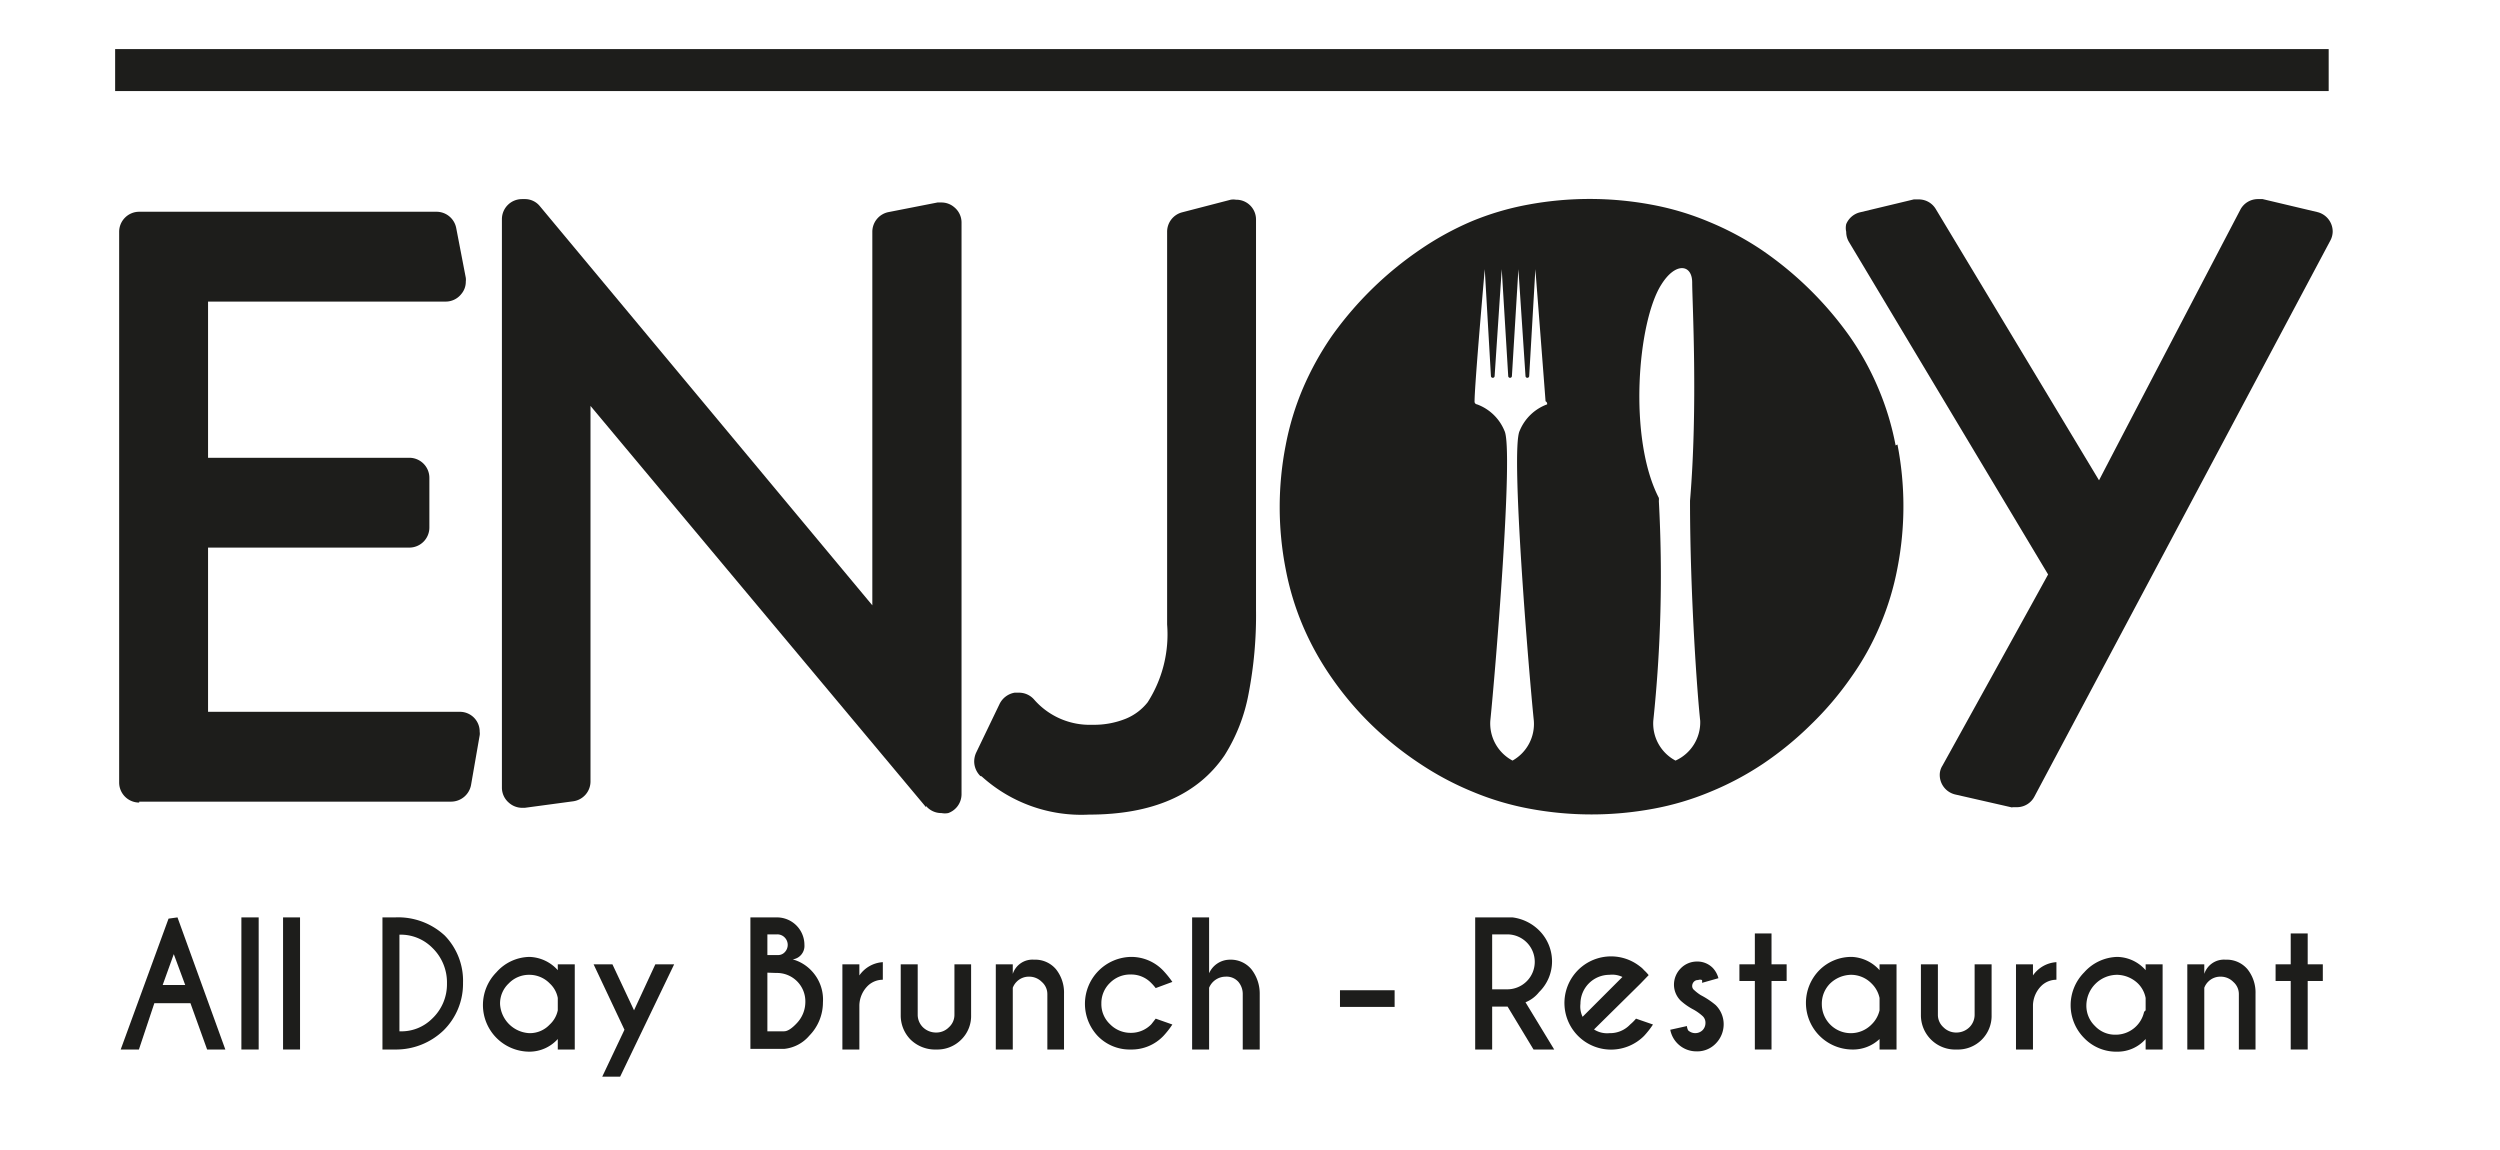 <svg xmlns="http://www.w3.org/2000/svg" viewBox="0 0 80.99 37.24"><defs><style>.cls-1{isolation:isolate;}.cls-2{mix-blend-mode:multiply;}.cls-3{fill:#1d1d1b;}</style></defs><g class="cls-1"><g id="Layer_1" data-name="Layer 1"><g class="cls-2"><rect class="cls-3" x="3.73" y="1.59" width="71.71" height="1.36"/><path class="cls-3" d="M5.75,29.72,7.3,34H6.71l-.54-1.5H5L4.5,34H3.91l1.55-4.24ZM6,31.91l-.37-1-.36,1Z"/><path class="cls-3" d="M8.38,29.72V34H7.82V29.72Z"/><path class="cls-3" d="M9.72,29.72V34H9.17V29.72Z"/><path class="cls-3" d="M12.8,29.72a2.22,2.22,0,0,1,1.61.59A2.1,2.1,0,0,1,15,31.84a2.12,2.12,0,0,1-.63,1.54A2.22,2.22,0,0,1,12.8,34h-.41V29.72Zm.14.56v3.13A1.41,1.41,0,0,0,14,33a1.53,1.53,0,0,0,.48-1.14A1.56,1.56,0,0,0,14,30.7,1.44,1.44,0,0,0,12.94,30.28Z"/><path class="cls-3" d="M18.07,31.43v-.19h.55V34h-.55v-.34a1.24,1.24,0,0,1-.92.41,1.51,1.51,0,0,1-1.07-2.57A1.46,1.46,0,0,1,17.15,31,1.28,1.28,0,0,1,18.07,31.43Zm0,1.3v-.4a.85.85,0,0,0-.26-.47.92.92,0,0,0-.66-.28.91.91,0,0,0-.67.28.89.89,0,0,0-.28.67,1,1,0,0,0,.95.94.88.88,0,0,0,.66-.28A.86.86,0,0,0,18.07,32.73Z"/><path class="cls-3" d="M20.09,34.88h-.58l.72-1.52-1-2.12h.61l.7,1.49.69-1.49h.61Z"/><path class="cls-3" d="M25.17,29.72a.89.89,0,0,1,.89.89.44.44,0,0,1-.38.47,1.32,1.32,0,0,1,.63.39,1.35,1.35,0,0,1,.35,1,1.54,1.54,0,0,1-.44,1.08,1.23,1.23,0,0,1-.82.43H24.31V29.72Zm-.31.55v.67h.36a.29.29,0,0,0,.2-.09.34.34,0,0,0,0-.48.33.33,0,0,0-.25-.1Zm0,1.24v1.9h.54q.17,0,.42-.27a1,1,0,0,0,.27-.68.92.92,0,0,0-.94-.94Z"/><path class="cls-3" d="M27.84,31.6a1,1,0,0,1,.76-.43v.57a.7.7,0,0,0-.48.19.92.92,0,0,0-.28.63V34h-.55V31.24h.55Z"/><path class="cls-3" d="M30.34,34a1.14,1.14,0,0,1-.84-.32,1.11,1.11,0,0,1-.32-.79V31.24h.55v1.63a.57.57,0,0,0,.17.41.61.61,0,0,0,.43.17.57.57,0,0,0,.41-.17.54.54,0,0,0,.18-.41V31.24h.54v1.65a1.07,1.07,0,0,1-.32.79A1.09,1.09,0,0,1,30.34,34Z"/><path class="cls-3" d="M32.81,32v2h-.55V31.24h.55v.31a.67.67,0,0,1,.69-.46.88.88,0,0,1,.71.31,1.21,1.21,0,0,1,.26.79V34h-.54V32.21a.52.52,0,0,0-.18-.4.57.57,0,0,0-.41-.17.55.55,0,0,0-.4.16A.54.54,0,0,0,32.81,32Z"/><path class="cls-3" d="M37.44,33l.54.19a2.78,2.78,0,0,1-.29.37,1.42,1.42,0,0,1-1.06.44,1.44,1.44,0,0,1-1.07-.44A1.52,1.52,0,0,1,36.63,31a1.43,1.43,0,0,1,1.06.45,3.26,3.26,0,0,1,.29.36l-.54.2a1.67,1.67,0,0,0-.15-.17.9.9,0,0,0-.66-.27.92.92,0,0,0-.67.27.91.91,0,0,0-.28.67.89.89,0,0,0,.28.67.93.93,0,0,0,.67.28.91.91,0,0,0,.67-.28Z"/><path class="cls-3" d="M38.62,29.72h.55v1.81a.74.74,0,0,1,.67-.44.87.87,0,0,1,.7.31,1.28,1.28,0,0,1,.27.79V34h-.55V32.21a.61.61,0,0,0-.14-.4.51.51,0,0,0-.42-.17.58.58,0,0,0-.53.36v2h-.55Z"/><path class="cls-3" d="M43.41,32.08h1.77v.54H43.41Z"/><path class="cls-3" d="M48.84,32.61h-.5V34h-.55V29.72H49a1.49,1.49,0,0,1,.86.42,1.42,1.42,0,0,1,.42,1,1.39,1.39,0,0,1-.42,1,1.07,1.07,0,0,1-.44.33L50.35,34h-.67Zm-.5-2.34v1.78h.5a.89.89,0,0,0,.88-.89.89.89,0,0,0-.88-.89Z"/><path class="cls-3" d="M51.64,33.35a.78.78,0,0,0,.5.12.89.89,0,0,0,.67-.28A1.5,1.5,0,0,0,53,33l.55.19a2.78,2.78,0,0,1-.29.37,1.51,1.51,0,1,1-.13-2.25.71.71,0,0,1,.13.12,1.3,1.3,0,0,1,.15.16l-.27.28Zm.92-1.7a.76.76,0,0,0-.42-.07.94.94,0,0,0-.94.94.76.76,0,0,0,.07.42Z"/><path class="cls-3" d="M54.69,33.38a.34.34,0,0,0,.46,0,.33.33,0,0,0,.1-.24.29.29,0,0,0-.1-.23,1.59,1.59,0,0,0-.28-.2,2,2,0,0,1-.42-.29.73.73,0,0,1-.22-.52.75.75,0,0,1,.22-.53.73.73,0,0,1,.52-.22.7.7,0,0,1,.52.21.77.77,0,0,1,.18.33l-.53.15a.39.39,0,0,0,0-.09.17.17,0,0,0-.13,0,.17.17,0,0,0-.13.05.2.2,0,0,0-.06.14.16.16,0,0,0,.06.13,1.41,1.41,0,0,0,.22.17,2.61,2.61,0,0,1,.48.32.87.87,0,0,1,.26.62.89.89,0,0,1-.26.63.83.83,0,0,1-.62.25.86.86,0,0,1-.85-.7l.54-.12A.34.34,0,0,0,54.69,33.38Z"/><path class="cls-3" d="M56.85,31.24v-1h.54v1h.49v.54h-.49V34h-.54V31.78h-.5v-.54Z"/><path class="cls-3" d="M60.89,31.43v-.19h.55V34h-.55v-.34A1.25,1.25,0,0,1,60,34a1.51,1.51,0,0,1-1.06-2.57A1.46,1.46,0,0,1,60,31,1.28,1.28,0,0,1,60.89,31.43Zm0,1.3v-.4a.92.92,0,0,0-.26-.47.93.93,0,0,0-.67-.28,1,1,0,0,0-.67.28.92.92,0,0,0-.27.67.94.94,0,0,0,1.61.66A.93.93,0,0,0,60.89,32.73Z"/><path class="cls-3" d="M63.39,34a1.11,1.11,0,0,1-1.16-1.11V31.24h.55v1.63a.54.54,0,0,0,.18.41.58.58,0,0,0,.43.17.6.6,0,0,0,.41-.17.57.57,0,0,0,.17-.41V31.24h.55v1.65A1.09,1.09,0,0,1,63.39,34Z"/><path class="cls-3" d="M65.86,31.6a1,1,0,0,1,.76-.43v.57a.7.7,0,0,0-.48.19.92.92,0,0,0-.28.63V34h-.55V31.24h.55Z"/><path class="cls-3" d="M69.51,31.43v-.19h.55V34h-.55v-.34a1.21,1.21,0,0,1-.92.41,1.44,1.44,0,0,1-1.07-.44,1.51,1.51,0,0,1,0-2.13A1.48,1.48,0,0,1,68.59,31,1.25,1.25,0,0,1,69.51,31.43Zm0,1.3v-.4a.9.9,0,0,0-.25-.47,1,1,0,0,0-.67-.28,1,1,0,0,0-1,1,.91.91,0,0,0,.28.66.89.89,0,0,0,.67.28.94.94,0,0,0,.92-.74Z"/><path class="cls-3" d="M71.41,32v2h-.55V31.24h.55v.31a.67.67,0,0,1,.69-.46.88.88,0,0,1,.71.31,1.21,1.21,0,0,1,.26.79V34h-.54V32.21a.52.52,0,0,0-.18-.4.57.57,0,0,0-.41-.17.55.55,0,0,0-.4.16A.54.54,0,0,0,71.41,32Z"/><path class="cls-3" d="M74.21,31.24v-1h.55v1h.49v.54h-.49V34h-.55V31.78h-.49v-.54Z"/><path class="cls-3" d="M4.51,26a.65.65,0,0,1-.65-.65V7.51a.65.65,0,0,1,.65-.65h9.63a.65.65,0,0,1,.64.53L15.09,9a.49.49,0,0,1,0,.12.61.61,0,0,1-.15.41.64.64,0,0,1-.5.24H6.74v5.06h6.52a.65.65,0,0,1,.65.65v1.61a.65.65,0,0,1-.65.65H6.74v5.32h8.15a.64.64,0,0,1,.65.65.37.37,0,0,1,0,.11l-.28,1.61a.66.66,0,0,1-.64.54H4.51"/><path class="cls-3" d="M65.19,26.16l-1.84-.42a.65.65,0,0,1-.51-.63.56.56,0,0,1,.09-.31s3.1-5.6,3.42-6.19L59.9,7.84a.63.63,0,0,1-.09-.33.56.56,0,0,1,0-.25.65.65,0,0,1,.44-.38L62,6.46h.16a.64.64,0,0,1,.55.31L68,15.56c.85-1.64,4.58-8.77,4.58-8.77a.64.64,0,0,1,.57-.34h.15l1.77.42a.65.65,0,0,1,.5.63.64.64,0,0,1-.08.3l-9.58,18a.64.64,0,0,1-.57.35l-.15,0"/><path class="cls-3" d="M31.76,25.14a.67.67,0,0,1-.2-.47.71.71,0,0,1,.06-.28l.76-1.58a.67.67,0,0,1,.49-.37H33a.65.65,0,0,1,.49.21,2.39,2.39,0,0,0,1.9.83,2.75,2.75,0,0,0,1.09-.2,1.74,1.74,0,0,0,.7-.53,4.08,4.08,0,0,0,.63-2.52V7.51a.65.65,0,0,1,.48-.63l1.58-.41a.5.5,0,0,1,.17,0,.64.64,0,0,1,.65.64V19.76a13.37,13.37,0,0,1-.24,2.71,5.67,5.67,0,0,1-.78,2h0c-.87,1.28-2.34,1.92-4.39,1.92a4.81,4.81,0,0,1-3.48-1.24"/><path class="cls-3" d="M30,26.15s-9-10.76-10.87-13V25.32a.65.65,0,0,1-.57.64L17,26.17h-.09a.65.65,0,0,1-.43-.17.64.64,0,0,1-.22-.48V7.09a.65.65,0,0,1,.65-.64H17a.62.62,0,0,1,.49.23L28.26,19.61V7.51a.65.65,0,0,1,.53-.64l1.58-.31h.13a.63.63,0,0,1,.41.15.64.64,0,0,1,.24.5V25.73a.65.65,0,0,1-.43.61.57.57,0,0,1-.22,0,.64.64,0,0,1-.5-.23"/><path class="cls-3" d="M61.41,14.43a9,9,0,0,0-.56-1.85,9.14,9.14,0,0,0-.94-1.7,11.34,11.34,0,0,0-2.85-2.79,9.69,9.69,0,0,0-1.71-.91,9,9,0,0,0-1.85-.55,10.93,10.93,0,0,0-4,0,9,9,0,0,0-1.85.55A9.69,9.69,0,0,0,46,8.09a11.34,11.34,0,0,0-2.85,2.79,9.76,9.76,0,0,0-.94,1.7,9,9,0,0,0-.56,1.85,10.46,10.46,0,0,0,0,4,9,9,0,0,0,.56,1.85,9.33,9.33,0,0,0,.94,1.69,10.33,10.33,0,0,0,1.3,1.53A10.77,10.77,0,0,0,46,24.74a9.69,9.69,0,0,0,1.71.91,9,9,0,0,0,1.85.55,10.93,10.93,0,0,0,4,0,9,9,0,0,0,1.85-.55,9.69,9.69,0,0,0,1.71-.91,10.77,10.77,0,0,0,1.55-1.27,10.33,10.33,0,0,0,1.3-1.53,8.76,8.76,0,0,0,.94-1.69,9,9,0,0,0,.56-1.85,10.46,10.46,0,0,0,0-4ZM50.12,13.1a1.53,1.53,0,0,0-.89.86c-.3.61.3,7.83.46,9.39A1.36,1.36,0,0,1,49,24.64a1.36,1.36,0,0,1-.72-1.29c.16-1.56.76-8.78.46-9.39a1.53,1.53,0,0,0-.89-.86.09.09,0,0,1-.08-.1c0-.54.33-4.28.33-4.28h0l.2,3.46a.06.06,0,0,0,.12,0l.23-3.46h0l.21,3.46a.06.06,0,0,0,.12,0l.21-3.46h0l.23,3.46a.06.06,0,0,0,.12,0l.2-3.46h0s.29,3.74.33,4.28A.09.09,0,0,1,50.12,13.1Zm4.16,11.54h0a1.36,1.36,0,0,1-.72-1.29,44.94,44.94,0,0,0,.18-7.12.42.42,0,0,0,0-.1c-1-1.93-.69-5.7.08-6.91.46-.74,1-.66,1-.07s.19,4-.07,7.07c0,3.06.24,6.33.33,7.13A1.36,1.36,0,0,1,54.28,24.64Z"/></g></g></g></svg>